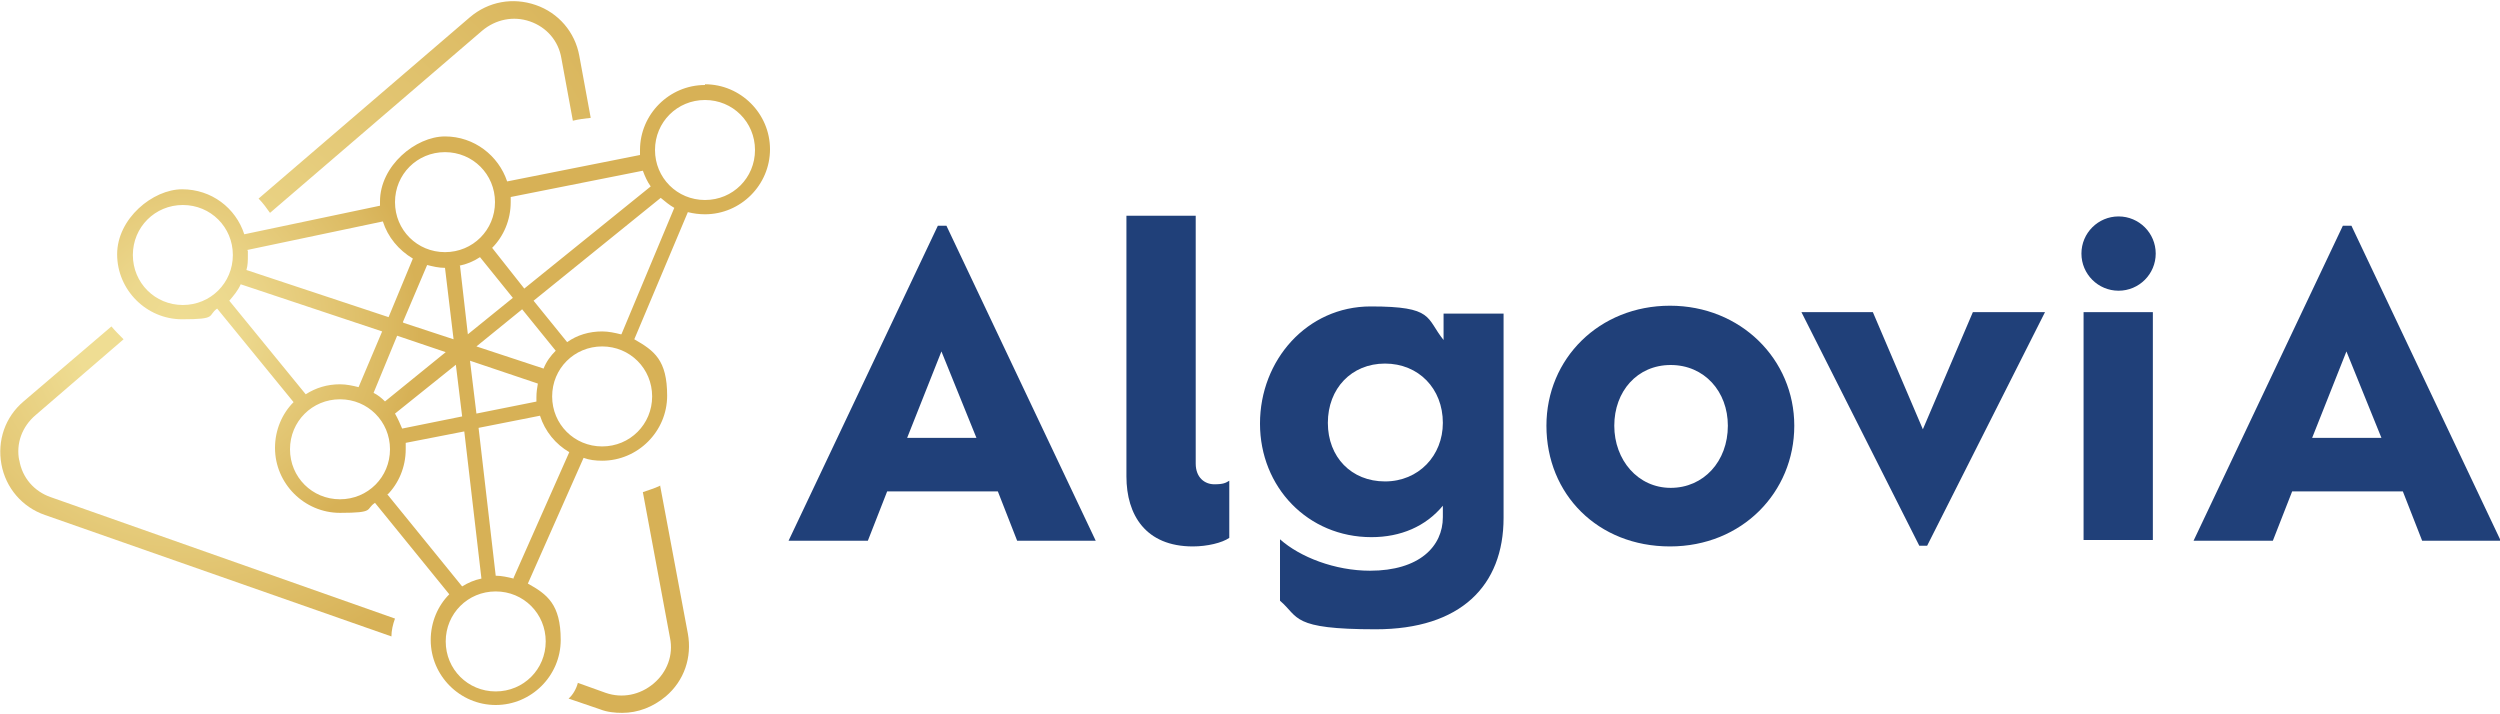 <?xml version="1.0" encoding="UTF-8"?>
<svg xmlns="http://www.w3.org/2000/svg" xmlns:xlink="http://www.w3.org/1999/xlink" version="1.1" viewBox="0 0 350 100">
  <!-- Generator: Adobe Illustrator 29.4.0, SVG Export Plug-In . SVG Version: 2.1.0 Build 152)  -->
  <defs>
    <style>
      .st0 {
        fill: #204079;
      }

      .st1 {
        fill: url(#Dégradé_sans_nom_101);
      }

      .st2 {
        fill: url(#Dégradé_sans_nom_10);
      }

      .st3 {
        fill: url(#Dégradé_sans_nom_14);
      }

      .st4 {
        fill: url(#Dégradé_sans_nom_16);
      }
    </style>
    <radialGradient id="Dégradé_sans_nom_16" data-name="Dégradé sans nom 16" cx="25.5" cy="45.4" fx="25.5" fy="45.4" r="41.6" gradientUnits="userSpaceOnUse">
      <stop offset="0" stop-color="#efdd93"/>
      <stop offset=".2" stop-color="#ecd88d"/>
      <stop offset=".4" stop-color="#e6cc7c"/>
      <stop offset=".7" stop-color="#dbb961"/>
      <stop offset=".8" stop-color="#d7b156"/>
    </radialGradient>
    <radialGradient id="Dégradé_sans_nom_10" data-name="Dégradé sans nom 10" cx="25.5" cy="45.4" fx="25.5" fy="45.4" r="77" gradientUnits="userSpaceOnUse">
      <stop offset="0" stop-color="#efdd93"/>
      <stop offset="1" stop-color="#d7b156"/>
    </radialGradient>
    <radialGradient id="Dégradé_sans_nom_14" data-name="Dégradé sans nom 14" cx="25.5" cy="45.4" fx="25.5" fy="45.4" r="49.8" gradientUnits="userSpaceOnUse">
      <stop offset=".3" stop-color="#efdd93"/>
      <stop offset="1" stop-color="#d7b156"/>
    </radialGradient>
    <radialGradient id="Dégradé_sans_nom_101" data-name="Dégradé sans nom 10" cx="25.5" cy="45.4" fx="25.5" fy="45.4" r="49.8" xlink:href="#Dégradé_sans_nom_10"/>
  </defs>
  <g>
    <path class="st0" d="M139.6,68.8h-15.4l-2.7,6.9h-11.1l20.9-44.1h1.2l20.9,44.1h-11l-2.7-6.9ZM131.8,49.2l-4.8,12.1h9.7l-4.9-12.1Z"/>
    <path class="st0" d="M157.7,30.2h9.7v34.7c0,2,1.3,2.9,2.6,2.9s1.6-.2,2.1-.5v8c-1,.7-3.1,1.2-5.1,1.2-6.6,0-9.3-4.4-9.3-9.8V30.2Z"/>
    <path class="st0" d="M210.5,43.7v28.8c0,9.5-6,15.6-17.9,15.6s-10.7-1.7-13.4-4v-8.6c2.8,2.5,7.7,4.4,12.6,4.4,6.9,0,10.2-3.4,10.2-7.5v-1.6c-2.4,2.9-5.9,4.4-10,4.4-8.9,0-15.6-7-15.6-15.9s6.6-16.4,15.5-16.4,7.7,1.6,10.2,4.7v-3.7h8.4ZM202,59.2c0-4.8-3.4-8.3-8.1-8.3s-8,3.5-8,8.3,3.3,8.2,8,8.2,8.1-3.6,8.1-8.2Z"/>
    <path class="st0" d="M216.5,59.6c0-9.4,7.4-16.8,17.3-16.8s17.4,7.5,17.4,16.8-7.3,16.9-17.4,16.9-17.3-7.3-17.3-16.9ZM241.9,59.6c0-4.8-3.3-8.5-8-8.5s-7.9,3.7-7.9,8.5,3.3,8.7,7.9,8.7,8-3.7,8-8.7Z"/>
    <path class="st0" d="M286.3,43.7l-16.5,32.7h-1.1l-16.5-32.7h10l7,16.4,7-16.4h10Z"/>
    <path class="st0" d="M291.7,43.7h9.7v31.9h-9.7v-31.9Z"/>
    <path class="st0" d="M336.3,68.8h-15.4l-2.7,6.9h-11.1l20.9-44.1h1.2l20.9,44.1h-11l-2.7-6.9ZM328.5,49.2l-4.8,12.1h9.7l-4.9-12.1Z"/>
    <circle class="st0" cx="296.6" cy="35.5" r="5.2"/>
  </g>
  <g>
    <path class="st4" d="M98.7,11.9c-5,0-9.1,4.1-9.1,9.1s0,.5,0,.7l-18.6,3.7c-1.2-3.6-4.6-6.3-8.7-6.3s-9.1,4.1-9.1,9.1,0,.4,0,.6l-19,4c-1.2-3.7-4.6-6.3-8.7-6.3s-9.1,4.1-9.1,9.1,4.1,9.1,9.1,9.1,3.5-.5,4.9-1.5l10.7,13.1c-1.6,1.6-2.6,3.9-2.6,6.4,0,5,4.1,9.1,9.1,9.1s3.5-.5,4.9-1.4l10.4,12.8c-1.6,1.6-2.6,3.9-2.6,6.4,0,5,4.1,9.1,9.1,9.1s9.1-4.1,9.1-9.1-1.9-6.4-4.6-7.9l7.8-17.6c.8.3,1.7.4,2.6.4,5,0,9.1-4.1,9.1-9.1s-1.8-6.3-4.6-7.9l7.5-17.8c.8.2,1.6.3,2.4.3,5,0,9.1-4.1,9.1-9.1s-4.1-9.1-9.1-9.1ZM71.4,27.6l18.6-3.7c.3.8.6,1.5,1.1,2.2l-17.7,14.3-4.5-5.7c1.6-1.6,2.6-3.9,2.6-6.4s0-.5,0-.8ZM75.2,56.2l-8.5,1.7-.9-7.4,9.5,3.2c-.1.6-.2,1.2-.2,1.9s0,.4,0,.7ZM62.4,49.3l-8.5,6.9c-.5-.5-1-.9-1.6-1.2l3.3-8,6.8,2.3ZM56.4,45.1l3.4-8c.8.2,1.6.4,2.5.4l1.2,10-7-2.3ZM63.8,50.9l.9,7.4-8.4,1.7c-.3-.7-.6-1.4-1-2.1l8.6-6.9ZM64.3,37.2c1-.2,2-.6,2.9-1.2l4.6,5.7-6.3,5.1-1.1-9.6ZM66.7,48.5l6.4-5.2,4.7,5.8c-.7.7-1.3,1.5-1.7,2.5l-9.4-3.1ZM62.3,21.3c3.9,0,7,3.1,7,7s-3.1,7-7,7-7-3.1-7-7,3.1-7,7-7ZM34.6,35l19-4c.7,2.2,2.2,4,4.2,5.2l-3.4,8.2-19.9-6.6c.2-.7.2-1.3.2-2s0-.5,0-.7ZM25.6,42.7c-3.9,0-7-3.1-7-7s3.1-7,7-7,7,3.1,7,7-3.1,7-7,7ZM32.1,42.1c.6-.7,1.2-1.4,1.6-2.3l19.8,6.6-3.3,7.8c-.8-.2-1.7-.4-2.6-.4-1.8,0-3.4.5-4.8,1.4l-10.7-13.1ZM47.6,69.9c-3.9,0-7-3.1-7-7s3.1-7,7-7,7,3.1,7,7-3.1,7-7,7ZM54.2,69.3c1.6-1.6,2.6-3.9,2.6-6.4s0-.6,0-.9l8.2-1.6,2.4,20.6c-1,.2-1.9.6-2.7,1.1l-10.4-12.8ZM76.4,89.8c0,3.9-3.1,7-7,7s-7-3.1-7-7,3.1-7,7-7,7,3.1,7,7ZM71.9,81c-.8-.2-1.7-.4-2.5-.4s0,0,0,0l-2.4-20.7,8.6-1.7c.7,2.2,2.2,4,4.1,5.1l-7.8,17.6ZM91.3,55.5c0,3.9-3.1,7-7,7s-7-3.1-7-7,3.1-7,7-7,7,3.1,7,7ZM86.9,46.8c-.8-.2-1.7-.4-2.6-.4-1.8,0-3.5.5-4.9,1.5l-4.7-5.8,17.8-14.4c.6.5,1.2,1,1.9,1.4l-7.4,17.7ZM98.7,28c-3.9,0-7-3.1-7-7s3.1-7,7-7,7,3.1,7,7-3.1,7-7,7Z"/>
    <path class="st2" d="M67.5,4.3c1.9-1.6,4.4-2.1,6.7-1.3,2.3.8,4,2.7,4.4,5.2l1.6,8.7c.8-.2,1.6-.3,2.5-.4l-1.6-8.7c-.6-3.3-2.9-6-6.1-7.1-3.2-1.1-6.6-.5-9.2,1.7l-29.6,25.4c.6.6,1.1,1.3,1.6,2l29.7-25.5Z"/>
    <path class="st3" d="M2.7,64.5c-.5-2.4.4-4.8,2.3-6.4l12.3-10.6c-.6-.6-1.2-1.2-1.7-1.8l-12.3,10.5c-2.6,2.2-3.7,5.5-3.1,8.8.6,3.3,2.9,6,6.1,7.1l48.5,17c0-.8.2-1.7.5-2.5L7.1,69.6c-2.3-.8-4-2.7-4.4-5.2Z"/>
    <path class="st1" d="M92.4,68c-.8.4-1.6.6-2.4.9l3.8,20.4c.5,2.4-.4,4.8-2.3,6.4-1.9,1.6-4.4,2.1-6.7,1.3l-3.9-1.4c-.2.8-.7,1.7-1.3,2.2l4.4,1.5c1,.4,2.1.5,3.1.5,2.2,0,4.3-.8,6.1-2.3,2.6-2.2,3.7-5.5,3.1-8.8l-3.9-20.8Z"/>
  </g>
</svg>